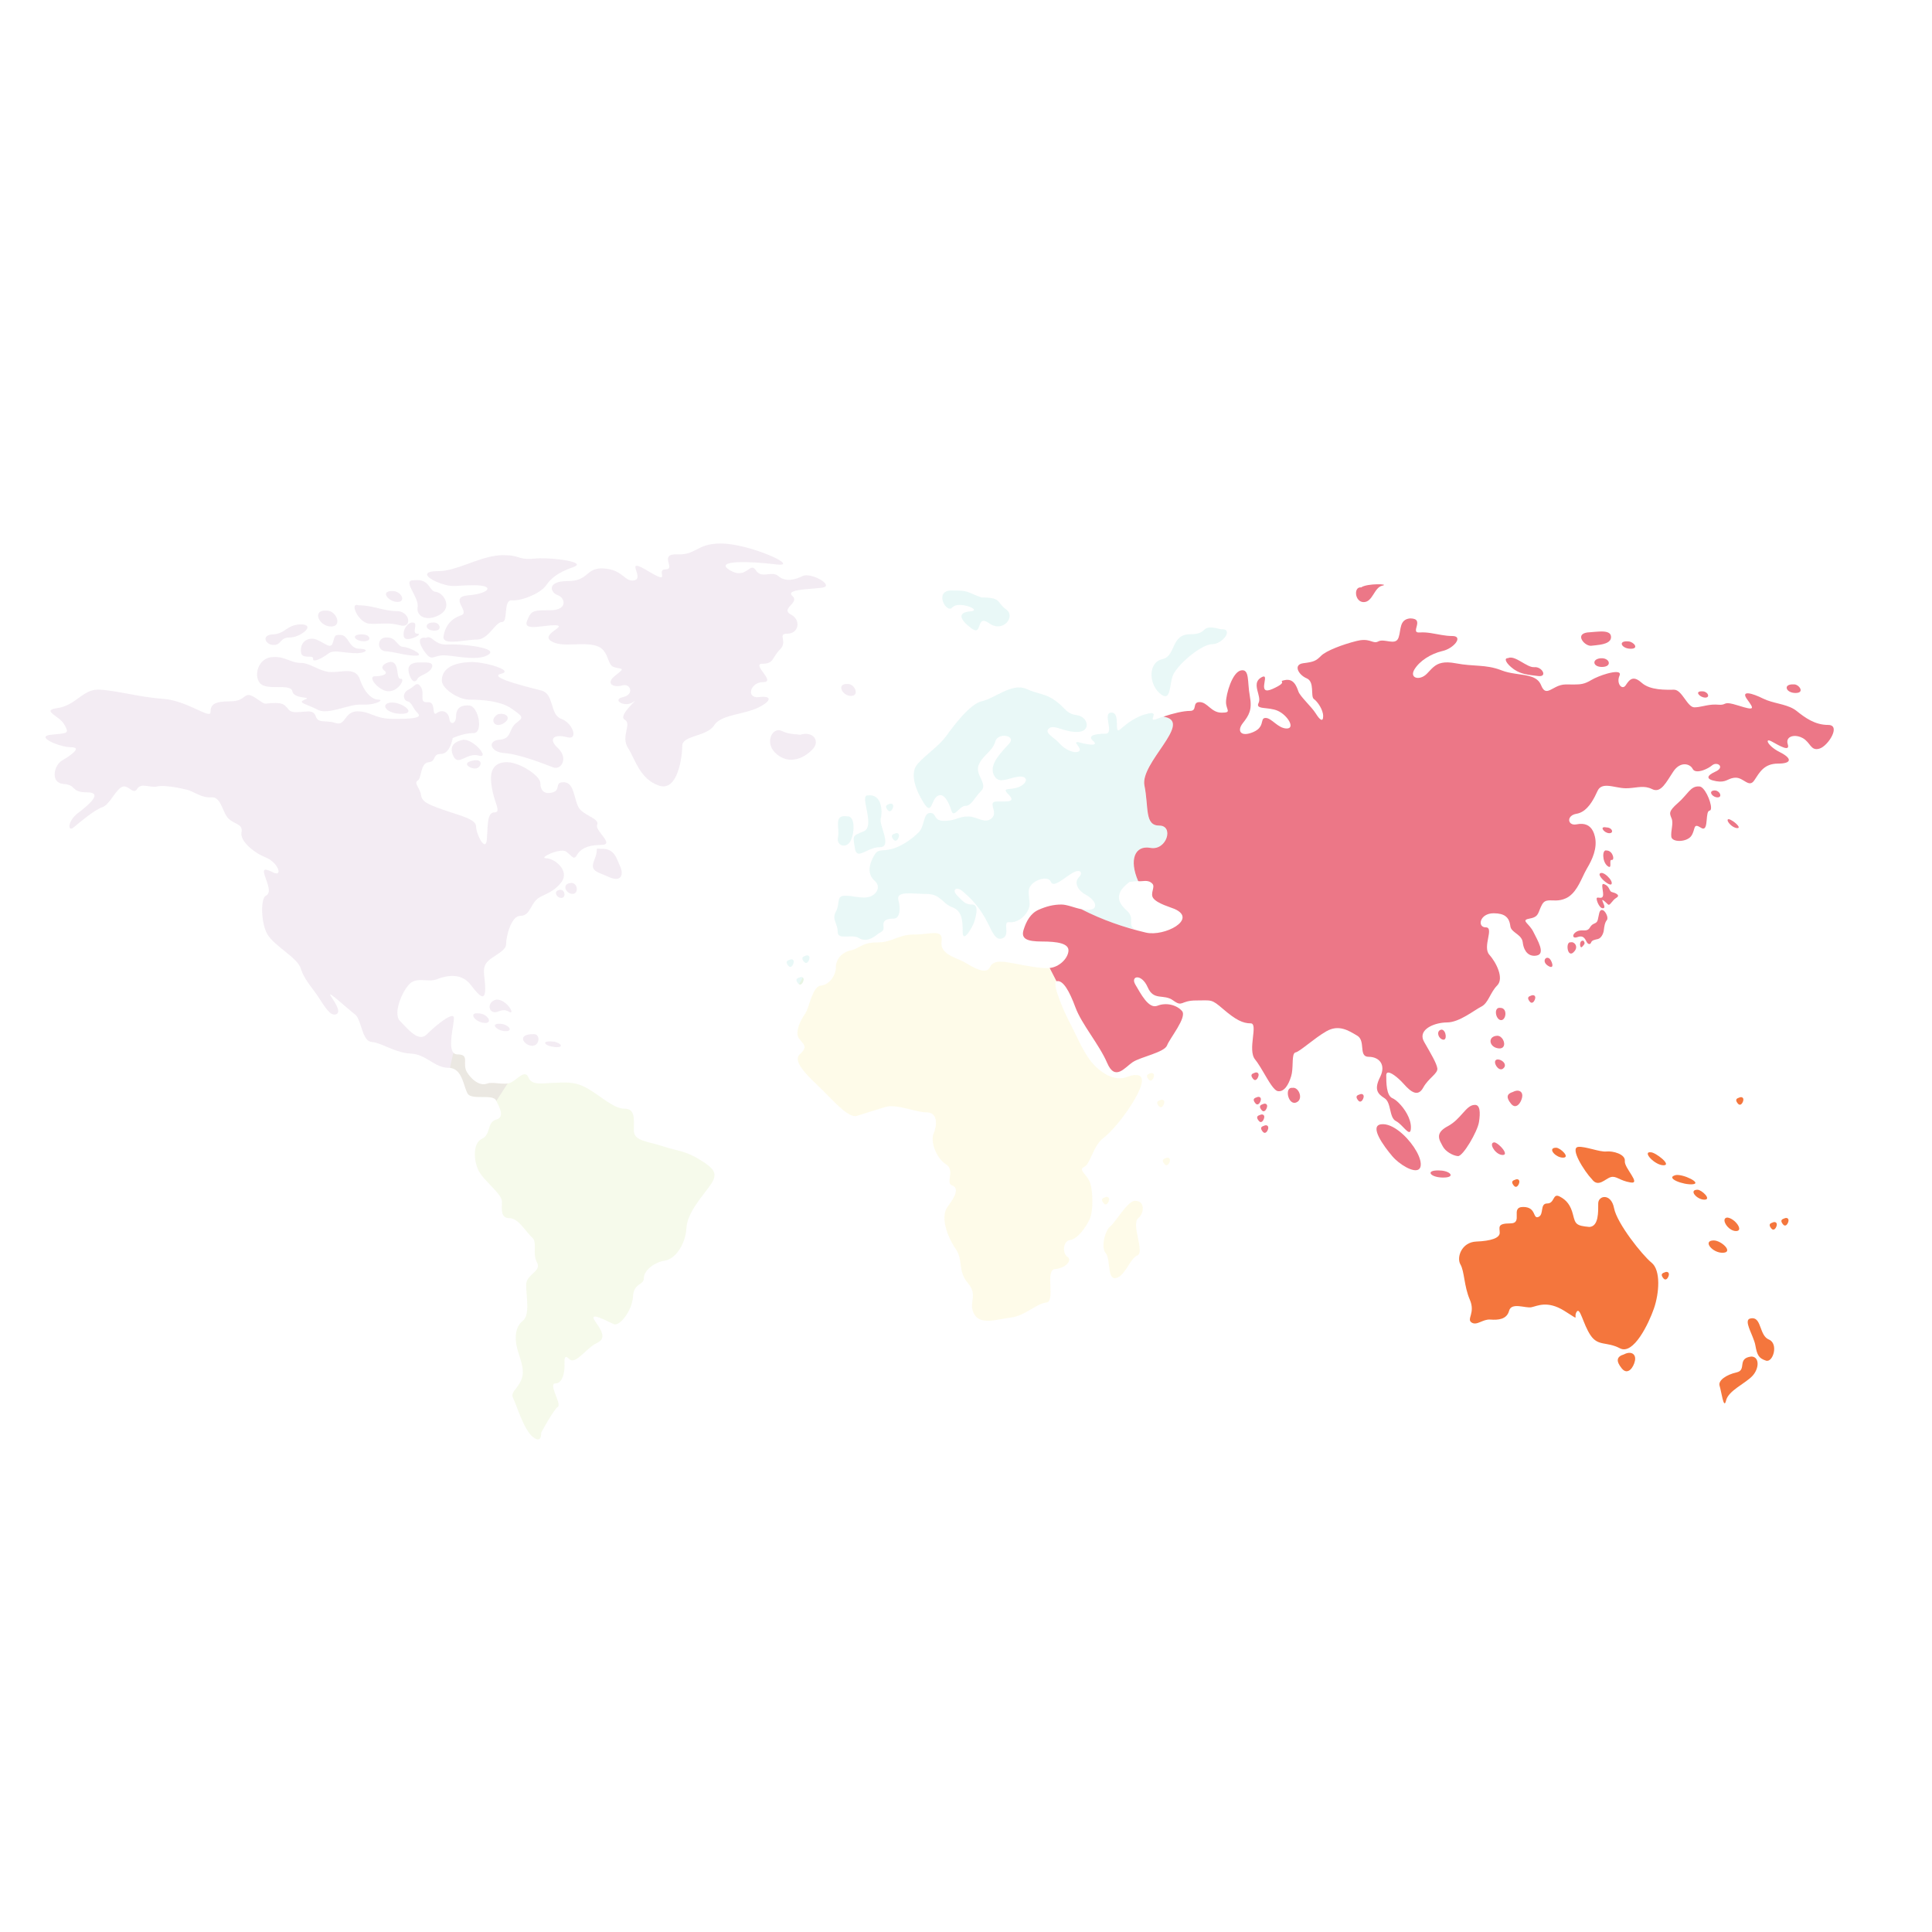 <?xml version="1.0" encoding="UTF-8"?>
<!-- Generator: Adobe Illustrator 27.9.0, SVG Export Plug-In . SVG Version: 6.00 Build 0)  -->
<svg xmlns="http://www.w3.org/2000/svg" xmlns:xlink="http://www.w3.org/1999/xlink" version="1.1" id="Capa_1" x="0px" y="0px" viewBox="0 0 799.92 799.92" style="enable-background:new 0 0 799.92 799.92;" xml:space="preserve">
<style type="text/css">
	.st0{opacity:0.15;fill-rule:evenodd;clip-rule:evenodd;fill:#C4DF78;}
	.st1{opacity:0.15;}
	.st2{fill:#AF7FB0;}
	.st3{fill:#FAE76E;}
	.st4{fill:#EC7787;}
	.st5{fill:#6DD1C9;}
	.st6{fill:#F4763D;}
</style>
<path class="st0" d="M186.33,442.15c0.52-2.36,0.9-4.47,1.42-6.26c0.42,0.44,0.99,0.69,1.75,0.69c5.19,0,1.73,3.8,3.8,7.26  c2.07,3.46,5.53,5.88,8.3,4.84c2.77-1.04,7.61,1.04,10.37-0.69c2.77-1.73,5.53-5.19,6.91-1.73c1.38,3.46,6.91,2.07,10.37,2.07  c3.46,0,8.3-1.04,14.17,2.42c5.88,3.46,10.72,8.3,15.21,8.3c4.49,0,3.8,4.49,3.8,8.99c0,4.49,5.88,4.49,12.1,6.57  c6.22,2.07,8.99,1.73,15.21,5.53c6.22,3.8,7.6,5.88,4.49,10.37c-3.11,4.5-9.68,11.41-10.03,17.98c-0.35,6.57-4.49,12.79-8.99,13.48  c-4.49,0.69-8.64,4.15-8.64,7.26c0,3.11-4.15,1.73-4.49,7.61c-0.35,5.88-5.53,12.45-7.95,11.41c-2.42-1.04-11.06-5.88-7.61-1.04  c3.46,4.84,4.15,7.26,0.35,8.99c-3.8,1.73-8.64,8.99-11.06,6.57c-2.42-2.42-2.07,0.35-2.07,2.77c0,2.42-0.69,7.26-3.8,7.26  c-3.11,0,2.76,8.64,1.04,9.68s-6.91,10.72-6.91,10.72s0.35,4.84-3.46,1.73c-3.8-3.11-6.57-12.79-7.95-15.56  c-1.38-2.77,0.35-3.11,2.42-6.57c2.07-3.46,1.73-6.22-0.35-12.44c-2.07-6.22-1.38-11.06,1.73-13.48c3.11-2.42,1.38-10.37,1.38-14.87  c0-4.49,6.57-5.53,4.49-9.33c-2.07-3.8,0.35-8.3-2.07-10.37c-2.42-2.07-5.53-7.95-9.33-7.95c-3.8,0-3.11-3.8-3.11-6.91  c0-3.11-7.6-8.64-9.68-12.79c-2.07-4.15-2.42-11.41,1.38-13.14c3.8-1.73,2.07-6.91,5.88-7.95c3.8-1.04,1.38-5.18,0-7.95  c-1.38-2.77-10.03,0-11.75-2.77C191.99,450.17,191.61,442.7,186.33,442.15z"></path>
<g class="st1">
	<path class="st2" d="M180.82,261.02c1.79-0.44,1.41-2.3,0-3.01c-0.42-0.21-0.92-0.32-1.48-0.27c-3.62,0-3.62,3.11,0.26,3.37   C180.08,261.13,180.49,261.1,180.82,261.02z"></path>
	<path class="st2" d="M172.86,281.04c0.78-1.55,4.92-2.07,5.96-4.66c1.04-2.59-2.85-2.07-5.96-2.07c-4.4,0.26-4.14,3.11-3.11,5.7   C170.79,282.59,172.09,282.59,172.86,281.04z"></path>
	<path class="st2" d="M184.66,271.35c2.34,0.17,5.58,0.74,8.77,0.97c2.02,0.15,4.02,0.16,5.76-0.16c1.18-0.22,2.24-0.58,3.1-1.16   c1.78-1.19-0.01-2.19-3.1-2.91c-1.66-0.39-3.7-0.7-5.76-0.92c-3.02-0.32-6.08-0.44-8.08-0.32c-2.09,0.12-3.49-0.37-4.54-0.99   c-1.89-1.12-2.67-2.67-4.45-1.78c-4.49-0.69-2.07,4.15,0.35,6.91c1.56,1.79,2.4,1.27,4.11,0.77   C181.76,271.49,182.95,271.22,184.66,271.35z"></path>
	<path class="st2" d="M172.91,251.3c-0.63,3.77,3.3,5.82,7.91,3.84c0.47-0.2,0.95-0.44,1.42-0.73c5.02-3.01,1.62-8.61-1.42-9.28   c-0.1-0.02-0.2-0.04-0.3-0.05c-3.11-0.35-2.42-5.53-8.99-4.84C166,239.89,173.6,247.15,172.91,251.3z"></path>
	<path class="st2" d="M152.86,258.21c1.05,0.08,2.03,0.09,2.98,0.06c1.52-0.04,2.96-0.14,4.51-0.11c1.59,0.03,3.29,0.2,5.3,0.74   c1.06,0.28,1.86,0.2,2.41-0.1c1.32-0.72,1.26-2.72,0-4.16c-0.8-0.92-2.08-1.62-3.79-1.62c-1.37,0-2.66-0.15-3.92-0.37   c-1.52-0.27-2.99-0.65-4.51-1.01c-2.06-0.49-4.2-0.94-6.67-1.02c-0.27-0.01-0.54-0.01-0.81-0.01c-2.66-0.97-1.6,2.96,0.81,5.53   C150.22,257.25,151.51,258.11,152.86,258.21z"></path>
	<path class="st2" d="M164.61,249.22c3.8,0,1.38-4.84-2.42-4.49c-0.86,0-1.46,0.14-1.84,0.38c-0.77,0.47-0.65,1.32,0,2.13   C161.18,248.26,162.86,249.22,164.61,249.22z"></path>
	<path class="st2" d="M170.79,257.73c-0.92,0-1.98,0.67-2.73,1.75c-0.72,1.03-1.15,2.43-0.89,3.95c0.09,0.56,0.43,0.88,0.89,1.04   c2.15,0.72,7.14-2.07,4.8-2.07C170.02,262.39,173.64,257.73,170.79,257.73z"></path>
	<path class="st2" d="M195.65,314.95c-1.35,0.27-2.01,0.66-2.22,1.08c-0.1,0.21-0.09,0.43,0,0.64c0.45,0.99,2.77,1.86,4.03,1.39   C199.53,317.28,200.05,313.92,195.65,314.95z"></path>
	<path class="st2" d="M172.09,271.46c3.82,0-1.12-2.72-4.03-3.45c-0.44-0.11-0.84-0.18-1.15-0.18c-2.33,0-2.85-3.88-6.47-3.88   l-0.08-0.01c-4.32-0.43-4.55,5.45-0.69,5.7c0.23,0.02,0.46,0.04,0.69,0.06c2.47,0.25,5.04,0.95,7.71,1.39   C169.38,271.31,170.72,271.46,172.09,271.46z"></path>
	<path class="st2" d="M231.95,304.76c0.76,0.02,1.63,0.15,2.56,0.39c0.09,0.02,0.19,0.05,0.28,0.08c4.06,1.16,3.01-3.75-0.28-6.39   c-0.64-0.51-1.35-0.93-2.14-1.21c-0.15-0.05-0.29-0.11-0.42-0.18c-4.3-2.07-2.51-10.24-7.88-11.58c-1.09-0.27-2.61-0.65-4.32-1.09   c-4.5-1.17-10.24-2.78-12.51-4.08c-1.19-0.68-1.42-1.28,0-1.68c0.08-0.02,0.15-0.04,0.24-0.06c2.26-0.53,1.66-1.42-0.24-2.29   c-1.91-0.88-5.13-1.75-8.05-2.21c-1.71-0.27-3.33-0.41-4.5-0.33c-0.43,0.02-0.85,0.04-1.26,0.07c-8.29,0.63-10.5,4.24-10.5,7.53   c0,3.23,6.04,7.37,10.5,7.89c0.31,0.04,0.62,0.06,0.91,0.06c1.34,0,3.02,0.03,4.85,0.17c2.57,0.19,5.44,0.59,8.05,1.4   c1.74,0.54,3.37,1.27,4.73,2.24c4.84,3.46,4.84,3.46,1.73,5.88c-3.02,2.35-1.81,6.32-6.46,6.87c-0.15,0.02-0.3,0.03-0.45,0.04   c-4.67,0.31-4.01,4.27,0.45,5.3c0.49,0.11,1.03,0.19,1.62,0.23c2.93,0.17,7.06,1.29,10.89,2.54c3.86,1.26,7.42,2.65,9.16,3.34   c1.13,0.45,2.23,0.2,3.04-0.49c1.44-1.24,1.93-3.9,0-6.41c-0.27-0.35-0.59-0.7-0.96-1.05   C227.45,306.45,228.84,304.69,231.95,304.76z"></path>
	<path class="st2" d="M180.82,240.94c0.56,0.24,1.16,0.47,1.77,0.67c4.5,1.5,5.1,0.92,10.84,0.74c0.87-0.03,1.85-0.04,2.99-0.04   c1.1,0,2.02,0.06,2.78,0.16c3.69,0.49,3.29,2.02,0,3.07c-1.3,0.42-3.06,0.76-5.2,0.93c-0.2,0.02-0.39,0.04-0.57,0.06   c-7.63,0.92,1.51,6.89-2.54,8.24c-4.15,1.38-6.57,4.49-7.26,8.64c-0.53,3.17,5.01,2.3,9.8,1.72c1.48-0.18,2.88-0.33,4.02-0.33   c0.61,0,1.19-0.12,1.74-0.32c3.49-1.29,5.82-6.08,8.05-6.84c0.19-0.07,0.39-0.1,0.58-0.1c2.77,0,0.35-9.33,4.15-8.99   c1.94,0.18,4.96-0.55,7.78-1.76c2.7-1.16,5.21-2.77,6.39-4.46c1.5-2.15,3.27-3.76,5.8-5.17c0.78-0.43,1.62-0.85,2.56-1.25   c0.93-0.4,1.94-0.79,3.05-1.18c2.84-1,0.68-2-3.05-2.69c-0.79-0.15-1.66-0.28-2.56-0.39c-3.65-0.47-7.92-0.66-10.64-0.37   c-0.57,0.06-1.08,0.1-1.55,0.12c-5,0.23-5.15-1.5-10.2-1.5c-0.76-0.06-1.53-0.06-2.31-0.02c-2.64,0.14-5.35,0.8-8.05,1.66   c-1.93,0.61-3.86,1.32-5.76,2.01c-4.18,1.51-8.23,2.92-11.88,2.92c-0.26,0-0.5,0-0.73,0.01   C174.4,236.62,176.75,239.19,180.82,240.94z"></path>
	<path class="st2" d="M207.24,300.04c0.42-0.12,0.88-0.32,1.35-0.62c3.14-2.02,1.23-4.03-1.35-3.87c-0.4,0.03-0.82,0.1-1.24,0.24   C202.85,297.82,204.4,300.83,207.24,300.04z"></path>
	<path class="st2" d="M160.35,291.25c-1.19,0.57-1.11,1.67,0,2.62c1.06,0.91,3.06,1.67,5.78,1.67c0.83,0,1.46-0.07,1.93-0.2   c1.57-0.42,1.21-1.46,0-2.42c-1.32-1.06-3.66-2.04-5.55-2.04C161.56,290.87,160.85,291.02,160.35,291.25z"></path>
	<path class="st2" d="M165.87,281.04c-2.07,0.26-0.26-6.99-4.14-6.99c-0.51,0.09-0.97,0.21-1.38,0.35   c-2.07,0.75-2.73,2.19-1.21,3.27c1.71,1.22-0.26,2.21-3.3,2.32c-0.19,0.01-0.39,0.01-0.58,0.01c-1.9,0-1.16,1.98,0.58,3.7   c1.2,1.19,2.88,2.25,4.51,2.47c0.2,0.03,0.4,0.04,0.6,0.04C165.1,286.21,167.94,280.78,165.87,281.04z"></path>
	<path class="st2" d="M149.82,262.65c-0.23,0-0.45,0.01-0.64,0.02c-3.48,0.21-2.5,2.12,0,2.68c0.43,0.1,0.91,0.15,1.42,0.15   C154.22,265.5,153.45,262.65,149.82,262.65z"></path>
	<path class="st2" d="M199.19,310.9c-1.12-1.61-3.51-3.67-5.76-4.38c-0.51-0.16-1.02-0.26-1.51-0.26c-3.8,0.69-6.22,2.77-4.15,6.91   c1.32,2.65,3.21,1.21,5.66,0.19c1.39-0.58,2.96-1.03,4.72-0.53c0.44,0.13,0.79,0.17,1.05,0.16   C200.14,312.93,199.98,312.02,199.19,310.9z"></path>
	<path class="st2" d="M248.99,351.46c-0.29-0.02-0.54-0.04-0.74-0.06c-2.21-0.2-0.21-0.03-2.1,4.46c-1.47,3.49-0.46,4.51,2.1,5.64   c1.05,0.46,2.35,0.94,3.85,1.61c5.18,2.33,6.21-1.04,4.66-4.4C255.2,355.34,254.42,351.2,248.99,351.46z"></path>
	<path class="st2" d="M231.95,368.42c-0.16,0.01-0.32,0.04-0.49,0.09c-2.13,0.35-1.31,2.84,0.49,3.21c0.15,0.03,0.3,0.05,0.46,0.05   C234.38,371.78,234.02,368.29,231.95,368.42z"></path>
	<path class="st2" d="M199.19,419.7c-0.34-0.07-0.69-0.12-1.06-0.12c-3.82-0.48-2.12,2.72,1.06,3.69c0.4,0.12,0.82,0.21,1.26,0.25   C204.01,423.84,202.32,420.38,199.19,419.7z"></path>
	<path class="st2" d="M235.78,365.7c-0.58,0.1-1,0.31-1.27,0.59c-0.62,0.63-0.54,1.62,0,2.42c0.51,0.77,1.44,1.38,2.57,1.38   C239.92,370.1,239.15,364.67,235.78,365.7z"></path>
	<path class="st2" d="M248.96,349.82c4.13,0,1.09-2.9-0.72-5.46c-0.77-1.09-1.32-2.11-1.01-2.83c1.04-2.42-4.15-3.46-6.91-6.22   c-2.6-2.6-2.14-10.09-5.81-11.26c-0.23-0.07-0.48-0.12-0.75-0.15c-0.83-0.06-1.4,0-1.8,0.16c-1.76,0.69-0.22,3.14-3.04,3.99   c-3.46,1.04-5.19-0.69-5.19-3.8c0-1.31-1.65-3.17-3.97-4.83c-3.2-2.29-7.69-4.21-10.89-3.81c-0.6,0.06-1.13,0.17-1.62,0.31   c-5.11,1.56-4.17,7.71-3.22,12.13c1.04,4.84,3.46,8.3,0.69,8.3s-2.77,4.15-3.11,10.72c-0.17,3.32-1.32,2.84-2.41,1.16   c-1.07-1.65-2.08-4.46-2.08-6c0-1.46-1.44-2.53-3.68-3.52c-2.55-1.12-6.13-2.11-9.8-3.4c-1.04-0.36-1.97-0.7-2.81-1.01   c-4.69-1.76-6.23-2.86-6.53-5.21c-0.35-2.77-3.11-4.84-1.38-5.88c1.73-1.04,1.04-7.26,4.49-7.61c2.7-0.27,2.03-2.23,3.42-3.07   c0.39-0.24,0.94-0.38,1.77-0.38c3.8,0,4.84-6.57,4.84-6.57s2.79-1.29,6-1.83c0.87-0.15,1.76-0.24,2.64-0.24   c4.15,0,2.07-11.06-1.73-11.41c-0.32-0.03-0.62-0.04-0.91-0.04c-3.17,0-4.62,1.69-4.62,4.54c0,3.11-2.42,3.8-2.77,1.04   c-0.35-2.77-2.77-4.15-5.19-2.42l-0.04,0.03c-2.35,1.62,0.02-4.87-3.76-4.52c-3.8,0.35-1.04-3.46-2.77-6.22   c-1.73-2.77-2.42-0.35-5.18,1.04c-0.43,0.21-0.78,0.47-1.05,0.75c-1.22,1.26-0.95,3.01,0,3.76c0.21,0.16,0.44,0.28,0.7,0.33   c1.73,0.35,2.07,2.77,4.15,4.84c1.56,1.56-0.4,2.14-4.85,2.33c-1.47,0.06-3.2,0.08-5.18,0.08c-0.93,0-1.77-0.04-2.53-0.12   c-1.84-0.18-3.27-0.55-4.51-0.97c-2.34-0.79-4.03-1.75-6.67-1.98c-0.37-0.03-0.75-0.05-1.16-0.05c-5.53,0-4.84,6.22-8.99,4.84   c-3.04-1.01-5.53-0.35-7.04-1.16c-0.55-0.29-0.98-0.78-1.25-1.61c-0.73-2.2-2.33-2.15-4.8-1.94c-1.02,0.09-2.18,0.21-3.5,0.21   c-4.49,0-2.42-3.8-8.3-3.8s-3.11,1.38-8.3-2.07c-5.18-3.46-3.46,1.38-10.37,1.38s-8.3,1.38-8.3,4.49c0,3.11-9.68-4.84-19.7-5.53   c-10.03-0.69-20.74-3.8-26.96-3.8c-6.22,0-9.33,6.57-16.59,7.61s0.69,3.11,2.77,6.91c2.07,3.8,1.38,3.46-5.53,4.15   c-6.91,0.69,3.46,5.18,8.3,5.18c4.84,0-0.35,3.46-3.8,5.53c-3.46,2.07-4.84,9.33,0.69,9.68c5.53,0.35,2.77,3.46,9.68,3.46   s0.69,5.19-3.8,8.64c-4.49,3.46-4.15,7.95-1.73,5.88c2.42-2.07,8.64-7.26,11.75-8.3c3.11-1.04,5.19-6.57,7.95-8.3   c2.77-1.73,4.84,3.46,6.57,0.69c1.73-2.77,5.19-0.35,8.3-1.04c3.11-0.69,9.68,0.69,12.44,1.38c2.77,0.69,5.88,3.46,10.03,3.11   s4.49,6.57,7.26,8.99c2.77,2.42,5.88,2.07,5.19,5.53c-0.69,3.46,4.84,8.3,10.02,10.37c5.19,2.07,7.26,8.3,3.11,6.22   c-4.15-2.07-4.49-1.38-3.11,2.42c1.38,3.8,2.07,6.22,0,7.26c-2.07,1.04-2.07,11.06,0.69,15.9c2.77,4.84,12.45,9.68,13.83,14.17   c0.37,1.19,0.85,2.28,1.42,3.33c1.58,2.89,3.8,5.38,5.83,8.43l0.21,0.32c2.66,4.02,4.69,7.61,7.04,6.94c2.42-0.69,0-4.49-2.07-7.6   c-2.07-3.11,7.26,5.53,10.02,7.6c0.97,0.73,1.6,2.31,2.19,4.08c1.09,3.25,2.03,7.11,4.72,7.33c0.62,0.05,1.27,0.19,1.94,0.38   c1.38,0.4,2.89,1.04,4.51,1.72c2.34,0.98,4.92,2.03,7.71,2.5c0.68,0.12,1.38,0.2,2.08,0.23c4.52,0.24,7.4,2.93,10.68,4.59   c1.48,0.75,3.05,1.29,4.88,1.29c0.22,0,0.43,0.01,0.63,0.03c5.03,0.53,5.58,7.31,7.1,10.29c0.07,0.14,0.15,0.27,0.22,0.39   c0.8,1.28,3.14,1.35,5.54,1.36c2.7,0.01,5.48-0.06,6.21,1.4l0.12,0.25l1.71-2.65l2.96-4.58c-0.92,0.14-1.93,0.11-2.96,0.02   c-2.05-0.16-4.15-0.51-5.64,0.05c-0.76,0.29-1.58,0.31-2.41,0.12c-2.1-0.49-4.27-2.35-5.76-4.76l-0.12-0.2   c-2.07-3.46,1.38-7.26-3.8-7.26c-0.71,0-1.25-0.22-1.67-0.6c-2.44-2.54,0.12-11.24,0.12-14.44c0-2.21-3.7,0.2-7.14,3.03   c-1.54,1.28-3.03,2.64-4.11,3.72c-2.64,2.64-5.88-0.16-8.65-3.02c-0.86-0.89-1.67-1.78-2.41-2.51c-2.55-2.55-0.22-9.51,2.41-13.46   c0.58-0.87,1.18-1.6,1.74-2.1c3.1-2.75,7.57-0.37,11.02-1.71l0.04-0.02c3.04-1.21,8.48-2.7,12.57,0.72c0.56,0.47,1.1,1.03,1.6,1.7   c1.84,2.46,3.21,3.96,4.16,4.45c1.18,0.61,1.72-0.38,1.72-3.06c0-4.84-1.38-7.6,0.35-10.37c1.06-1.69,3.92-3.12,5.99-4.69   c1.32-1,2.31-2.05,2.31-3.26c0-3.11,2.07-11.75,5.88-11.75c2.3,0,3.33-1.51,4.32-3.24c0.65-1.14,1.29-2.37,2.24-3.33   c2.33-2.33,6.27-2.42,9.95-6.75c0.14-0.17,0.28-0.34,0.42-0.51c1.91-2.44,1.2-4.96-0.42-6.86c-1.6-1.88-4.08-3.16-5.8-3.16   c-2.67,0,2.29-2.68,5.8-3.1c1.04-0.12,1.94-0.05,2.49,0.34l0.06,0.05c2.37,1.72,3.06,3.74,4.43,1.34c1.33-2.32,3.92-4,9.3-4.14   C248.48,349.82,248.72,349.82,248.96,349.82z"></path>
	<path class="st2" d="M331.3,304.21c-1.18-0.17-2.08-0.2-2.99-0.29c-1.32-0.13-2.65-0.38-4.84-1.36c-3.71-1.65-7.42,5.36-1.65,9.89   c2.17,1.71,4.4,2.24,6.49,2.08c3.46-0.28,6.54-2.49,8.34-4.55C339.54,306.69,336.66,302.57,331.3,304.21z"></path>
	<path class="st2" d="M351.08,283.2c-4.94-0.41-2.47,4.94,1.24,4.94C356.02,288.15,353.96,283.2,351.08,283.2z"></path>
	<path class="st2" d="M332.28,238.51c-1.3,0.65-2.64,1.15-3.96,1.4c-2.2,0.41-4.34,0.12-6.07-1.4c-2.77-2.42-6.91,1.38-9.33-2.42   c-2.42-3.8-3.8,4.15-10.72,0c-6.91-4.15,7.95-3.8,19.01-2.42c11.06,1.38-10.72-8.64-22.82-8.64c-10.02,0-10.02,4.84-17.98,4.49   c-7.95-0.35-0.35,6.22-4.84,6.22s3.11,6.91-7.26,0.69c-10.37-6.22-1.38,2.77-5.53,3.8c-4.15,1.04-4.49-4.15-12.45-4.84   c-0.79-0.07-1.48-0.07-2.1-0.02c-5.61,0.44-5.01,5.21-13.11,5.21c-0.22,0-0.42,0-0.63,0.01c-0.99,0.03-1.84,0.12-2.56,0.25   c-5.29,1.02-3.63,4.72-0.96,5.61c0.35,0.12,0.67,0.29,0.96,0.49c1.61,1.17,2.13,3.56,0,4.85c-0.88,0.53-2.2,0.88-4.07,0.88   c-4.98,0-6.87,0-8.12,1.45c-0.57,0.66-1.01,1.63-1.56,3.04c-0.6,1.57,0.14,2.21,1.56,2.4c2.64,0.35,7.62-0.89,10.54-0.67   c4.49,0.35-6.57,3.8-2.07,6.57c1.1,0.67,2.36,1.04,3.73,1.23c0.82,0.11,1.67,0.16,2.56,0.17c3.71,0.05,7.89-0.52,11.69,0.33   c0.8,0.18,1.47,0.44,2.04,0.77c3.9,2.21,3.19,7.32,5.91,8.22c3.11,1.04,5.19,0,0.69,3.46c-4.49,3.46-0.69,5.19,2.77,4.15   c3.46-1.04,5.19,3.8,0.35,4.84c-4.84,1.04,0.69,4.49,4.15,2.07c3.46-2.42-6.57,5.53-3.46,7.26c3.11,1.73-1.73,6.91,1.38,11.75   c3.11,4.84,4.84,12.79,12.79,15.56c7.95,2.77,9.68-12.44,9.68-16.59c0-4.15,10.37-3.8,13.14-8.3c2.77-4.49,12.1-4.49,17.98-7.26   c5.88-2.77,6.22-5.19,0.69-4.49s-3.8-6.22,1.73-6.22s-5.19-7.6-0.35-7.6s3.8-2.42,7.26-5.88c3.46-3.46-1.38-6.57,3.11-6.57   c0.88,0,1.64-0.21,2.26-0.57c2.32-1.34,2.68-4.74,0-6.81c-0.26-0.2-0.56-0.39-0.88-0.57c-2.98-1.61-0.33-3.21,0.88-4.92   c0.57-0.81,0.82-1.64,0-2.5c-0.06-0.06-0.12-0.12-0.19-0.18c-0.95-0.85-0.74-1.43,0.19-1.86c2.1-0.97,7.83-1.12,11.91-1.59   C346.1,242.65,335.73,236.78,332.28,238.51z"></path>
	<path class="st2" d="M113.31,267.05c3.37,0,2.33-3.11,6.73-3.11c1.97,0,4.41-1.09,5.89-2.29c1.54-1.24,2.06-2.61,0-3.02   c-0.4-0.08-0.89-0.12-1.49-0.12c-5.96,0.26-6.21,3.88-11.39,4.14C107.88,262.91,109.95,267.05,113.31,267.05z"></path>
	<path class="st2" d="M121.06,286.21c0.4,2,3.24,2.38,4.88,2.61c1.19,0.17,1.76,0.26,0.3,0.84c-0.11,0.04-0.21,0.09-0.3,0.13   c-1.43,0.63-1.17,1.05,0,1.6c1.18,0.55,3.3,1.24,5.49,2.42c0.18,0.1,0.37,0.18,0.56,0.26c4.43,1.72,11.9-2.35,17.19-2.35   c0.19,0,0.39,0.01,0.57,0.02c2.47,0.15,4.67-0.24,6.09-0.73c1.76-0.6,2.35-1.34,0.82-1.34c-0.27,0-0.55-0.03-0.82-0.09   c-2.48-0.53-5.09-3.38-6.67-7.86c-0.04-0.11-0.08-0.23-0.12-0.34c-1.73-5.19-6.91-3.11-11.75-3.11c-1.91,0-3.65-0.59-5.32-1.3   c-2.08-0.89-4.04-1.98-6.05-2.36c-0.47-0.09-0.95-0.14-1.42-0.14c-4.15,0-6.57-2.77-11.41-2.42c-5.88,0-8.3,7.26-5.53,10.72   C110.34,286.21,120.37,282.75,121.06,286.21z"></path>
	<path class="st2" d="M137.03,259.4c4.94,0,2.19-6.58-1.65-6.58c-1.85-0.15-2.92,0.3-3.4,1.03c-0.41,0.63-0.37,1.47,0,2.3   C132.71,257.78,134.68,259.4,137.03,259.4z"></path>
	<path class="st2" d="M124.71,270.42c0.15,0.73,0.63,1.09,1.23,1.27c1.53,0.45,3.87-0.24,3.69,1.06c-0.14,0.96,0.96,0.83,2.36,0.23   c1.25-0.54,2.75-1.45,3.85-2.3c2.33-1.81,5.18-0.52,10.62-0.26c1.07,0.05,1.98,0.01,2.72-0.09c2.89-0.38,3.13-1.63,0-1.72   c-0.12,0-0.26-0.01-0.39-0.01c-4.4,0-4.4-5.7-7.77-5.7c-2.85-0.26-2.33,0.78-3.37,3.62c-0.74,2.04-3.07-0.03-5.66-1.28   c-1.03-0.5-2.11-0.87-3.14-0.79c-1.28,0.09-2.23,0.54-2.91,1.19C124.69,266.85,124.37,268.74,124.71,270.42z"></path>
	<path class="st2" d="M228.56,431.22c-5.19-0.36-2.51,2.15,1.61,2.33c0.91,0.04,1.48-0.05,1.78-0.22c0.4-0.22,0.34-0.56,0-0.91   C231.37,431.82,229.96,431.22,228.56,431.22z"></path>
	<path class="st2" d="M220.86,428.17c-0.4,0-0.77,0.02-1.11,0.04c-5.47,0.44-2.86,4.27,0,4.74c0.19,0.03,0.38,0.05,0.57,0.05   C223.55,433.01,223.9,427.99,220.86,428.17z"></path>
	<path class="st2" d="M207.24,423.89c-0.23-0.02-0.46-0.02-0.7-0.01c-2.8,0-1.65,1.87,0.7,2.68c0.65,0.22,1.39,0.37,2.17,0.37   C212.75,426.92,210.48,424.11,207.24,423.89z"></path>
	<path class="st2" d="M207.24,414.15c-0.51-0.19-1.05-0.3-1.59-0.3c-3.22,0.54-3.76,3.94-1.79,5.01c1.1,0.6,2.15-0.03,3.38-0.39   c0.98-0.28,2.08-0.4,3.42,0.39C213.32,420.43,210.79,415.44,207.24,414.15z"></path>
</g>
<g class="st1">
	<path class="st3" d="M457.76,498.68c0.69,0.02,1.28-0.95,1.45-1.8c0.2-1.02-0.49-1.56-1.45-1.26c-0.13,0.04-0.27,0.1-0.41,0.18   c-1.32,0.39-1.39,1.16-0.39,2.4C457.24,498.53,457.51,498.67,457.76,498.68z"></path>
	<path class="st3" d="M448.9,483.14c2.55-1.09,3.65-8.75,8.02-12.03c0.27-0.2,0.55-0.43,0.84-0.68c2.05-1.75,4.63-4.62,7.08-7.85   c2.86-3.77,5.55-8.02,7.03-11.53c2.92-6.93-1.46-6.56-5.47-5.1c-0.51,0.19-1.03,0.32-1.56,0.4c-2.25,0.34-4.66-0.24-7.08-1.62   c-1.51-0.87-3.02-2.04-4.48-3.51c-4.37-4.37-7.29-12.03-9.84-16.77c-2.48-4.6-8.04-17.1-6.04-18.16l-2.84-5.52   c-3.68,0.32-10.49-1.11-14.46-1.83c-4.01-0.73-8.75-1.82-10.21,1.46c-1.46,3.28-6.56,0.36-10.21-1.82   c-3.64-2.19-10.57-3.28-9.84-8.75c0.73-5.47-4.38-2.92-11.3-2.92s-8.75,3.28-15.31,3.28s-7.29,2.55-10.94,3.28   c-3.65,0.73-6.2,3.65-6.2,6.93c0,3.28-2.55,7.29-6.2,7.66c-3.64,0.36-4.74,9.11-6.56,11.66c-0.5,0.71-1.07,1.61-1.57,2.6   c-1.33,2.58-2.3,5.76-0.98,7.61c0.33,0.46,0.66,0.85,0.98,1.22c1.33,1.55,2.23,2.5,0,4.76c-0.18,0.19-0.39,0.38-0.61,0.58   c-1.49,1.34-0.91,3.34,0.61,5.57c2.21,3.23,6.42,6.93,9.23,9.74c4.74,4.74,10.57,11.3,13.85,10.21c3.28-1.09,6.93-2.19,11.66-3.65   s12.39,2.19,17.13,2.19c4.74,0,4.38,5.47,2.92,8.75c-1.46,3.28,1.09,10.21,5.1,12.76c4.01,2.55-0.36,7.66,2.55,8.75   c2.92,1.09,1.46,4.37-1.82,8.75c-3.28,4.37,0,12.76,3.28,17.5c3.28,4.74,0.73,9.11,5.1,14.22c4.37,5.1,0,8.02,2.55,12.76   s9.48,2.19,15.31,1.46c5.83-0.73,10.57-5.83,14.58-6.2c4.01-0.37-0.73-13.49,3.65-13.85c4.37-0.36,7.29-3.65,5.1-5.1   c-2.19-1.46-1.82-6.56,1.09-6.93c2.92-0.36,6.2-4.74,8.02-8.38c1.82-3.65,1.46-13.12,0-16.04   C449.63,486.06,446.35,484.23,448.9,483.14z"></path>
	<path class="st3" d="M331.78,407.49c0.45-0.31,0.8-1,0.92-1.63c0.1-0.52-0.03-0.92-0.31-1.14c-0.2,0.36-0.4,0.73-0.61,1.1   c-0.31,0.55-0.63,1.11-0.96,1.69C331.16,407.74,331.49,407.69,331.78,407.49z"></path>
	<path class="st3" d="M480.17,455.58c-1.32,0.39-1.39,1.16-0.39,2.4c1.01,1.24,2.01-0.15,2.24-1.31   C482.26,455.5,481.33,454.96,480.17,455.58z"></path>
	<path class="st3" d="M469.79,497.19c-1.4,0.11-3.21,2-4.95,4.18c-2.05,2.56-4.02,5.52-5.17,6.41c-0.71,0.55-1.4,1.72-1.91,3.11   c-1.01,2.73-1.37,6.32,0,7.9l0.03,0.04c2.12,2.35,0.47,11.05,4.23,10.35c1.05-0.2,1.96-0.92,2.81-1.89   c2.2-2.51,3.92-6.67,6.12-7.52c3.06-1.18-2.59-12.94,0.24-15.29C474.03,502.13,474.03,496.95,469.79,497.19z"></path>
	<path class="st3" d="M482.52,479.57c-1.31,0.39-1.39,1.16-0.39,2.4c1.01,1.24,2.01-0.15,2.24-1.31   C484.61,479.49,483.68,478.95,482.52,479.57z"></path>
	<path class="st3" d="M475.94,444.52c-1.32,0.39-1.39,1.16-0.39,2.4c1.01,1.24,2.01-0.15,2.24-1.31   C478.02,444.45,477.1,443.9,475.94,444.52z"></path>
</g>
<g>
	<path class="st4" d="M523.22,466.16l-0.06,0.02c-1.26,0.39-1.32,1.16-0.33,2.38c0.11,0.13,0.22,0.24,0.33,0.31   c0.89,0.62,1.71-0.59,1.92-1.63C525.3,466.09,524.38,465.54,523.22,466.16z"></path>
	<path class="st4" d="M521.86,456.01c0.07-0.17,0.12-0.35,0.15-0.53c0.08-0.41,0.02-0.75-0.15-0.98c-0.25-0.34-0.72-0.46-1.29-0.28   c-0.13,0.04-0.27,0.1-0.41,0.17c-1.32,0.39-1.39,1.16-0.39,2.4c0.27,0.33,0.54,0.48,0.8,0.48   C521.12,457.3,521.6,456.69,521.86,456.01z"></path>
	<path class="st4" d="M521.86,458.89c0.12,0.22,0.28,0.47,0.5,0.73c0.27,0.33,0.54,0.48,0.8,0.48c0.69,0.02,1.28-0.95,1.45-1.8   c0.2-1.02-0.49-1.56-1.45-1.26c-0.13,0.04-0.27,0.1-0.41,0.17c-0.42,0.12-0.71,0.29-0.88,0.49   C521.61,458.01,521.61,458.4,521.86,458.89z"></path>
	<path class="st4" d="M523.15,463.57c0.12-0.25,0.22-0.53,0.27-0.8c0.1-0.5-0.01-0.88-0.27-1.11c-0.29-0.26-0.75-0.31-1.29-0.11   c-0.09,0.04-0.19,0.08-0.29,0.13c-0.54,0.16-0.87,0.38-1,0.67c-0.09,0.21-0.09,0.44,0,0.72c0.1,0.29,0.31,0.63,0.62,1.01   c0.23,0.28,0.46,0.43,0.68,0.47C522.39,464.66,522.86,464.18,523.15,463.57z"></path>
	<path class="st4" d="M535.74,450.4c-0.18-0.03-0.37-0.02-0.56,0.01c-3.21-0.45-2.14,5.92,0.56,6.2c0.27,0.03,0.55,0,0.85-0.11   C539.65,455.41,538.05,450.71,535.74,450.4z"></path>
	<path class="st4" d="M597.02,484.68c-0.38-0.04-0.77-0.07-1.19-0.07c-5.71-0.2-3.91,2.75,1.19,2.93c0.16,0.01,0.33,0.01,0.49,0.01   C602.49,487.56,600.84,485.12,597.02,484.68z"></path>
	<path class="st4" d="M610.6,457.47c-3.64,0-5.54,5.85-11.23,8.86c-1.04,0.55-1.8,1.1-2.35,1.64c-2.22,2.19-0.94,4.31,0,6.03   c0.1,0.19,0.21,0.38,0.3,0.56c1.11,2.21,4.27,3.96,6.33,4.11c2.06,0.16,8.07-10.12,8.7-14.08   C612.98,460.64,612.82,457.32,610.6,457.47z"></path>
	<path class="st4" d="M597.02,430.31c0.09,0.04,0.19,0.08,0.3,0.11c1.99,0.61,1.46-3.81-0.3-4.1c-0.06-0.01-0.12-0.01-0.18-0.01   C594.73,426.61,595.2,429.48,597.02,430.31z"></path>
	<path class="st4" d="M563.14,453.05c-0.13,0.04-0.27,0.1-0.41,0.17c-1.32,0.39-1.39,1.16-0.39,2.4c0.27,0.33,0.54,0.48,0.8,0.48   c0.69,0.02,1.28-0.95,1.45-1.8C564.79,453.29,564.1,452.75,563.14,453.05z"></path>
	<path class="st4" d="M579.09,468.18c-2.37-1.79-4.86-2.91-7.03-2.7c-5.47,0.42,0.84,9.04,4.42,13.25c0.71,0.84,1.62,1.7,2.61,2.48   c3.98,3.16,9.33,5.22,9.16,0.67C588.12,478.09,583.85,471.77,579.09,468.18z"></path>
	<path class="st4" d="M674.26,268.54c0.29,0.05,0.6,0.07,0.92,0.07c3.67,0,1.2-2.9-0.92-3.04c-0.05,0-0.1-0.01-0.16-0.01   C670.02,265.24,671.16,268.06,674.26,268.54z"></path>
	<path class="st4" d="M520.57,446.57c0.24-0.34,0.42-0.78,0.51-1.2c0.13-0.63-0.09-1.08-0.51-1.26c-0.34-0.15-0.82-0.11-1.35,0.18   c-1.32,0.39-1.39,1.16-0.39,2.4C519.48,447.48,520.13,447.19,520.57,446.57z"></path>
	<path class="st4" d="M742.64,286.87c0.24,0.03,0.5,0.05,0.77,0.05c4.1,0,1.37-3.69-0.68-3.56l-0.08,0   C738.39,283.15,739.19,286.43,742.64,286.87z"></path>
	<path class="st4" d="M658.88,267.36c1.9-0.22,4.84-0.37,6.62-1.33c0.91-0.49,1.52-1.19,1.52-2.23c0-1.11-0.58-1.72-1.52-2.04   c-1.65-0.56-4.42-0.21-7.12,0.01c-1.68,0.04-2.7,0.39-3.24,0.9c-0.73,0.69-0.58,1.66,0,2.55   C655.95,266.45,657.6,267.51,658.88,267.36z"></path>
	<path class="st4" d="M705.15,288.69c0.3,0.09,0.61,0.14,0.91,0.14c2.02,0,1.25-2.32-0.91-2.58c-0.19-0.02-0.38-0.03-0.59-0.02   C701.86,286.23,703.3,288.16,705.15,288.69z"></path>
	<path class="st4" d="M563.14,248.89c0.42,0.25,0.92,0.4,1.49,0.4c3.76,0,4.29-6.08,7.69-6.8c3.4-0.72-6.26-1.07-8.77,0.72   c-0.15-0.02-0.28-0.02-0.42-0.01C560.83,243.39,560.92,247.56,563.14,248.89z"></path>
	<path class="st4" d="M626.68,277.02c0.19,0.14,0.38,0.27,0.58,0.39c1.28,0.82,2.57,1.31,3.95,1.64c0.94,0.23,1.92,0.38,2.97,0.52   c0.85,0.11,1.73,0.21,2.67,0.33c4.07,0.51,1.62-3.96-1.54-3.67c-0.36,0.03-0.74-0.01-1.13-0.1c-0.92-0.22-1.93-0.75-2.97-1.34   c-1.33-0.76-2.69-1.63-3.95-2.13c-1.07-0.42-2.06-0.58-2.88-0.17C622.44,272.44,623.63,274.81,626.68,277.02z"></path>
	<path class="st4" d="M662.66,272.55c-3.76,0.36-3.22,3.76,0.89,3.58c0.89-0.04,1.53-0.25,1.95-0.54c0.86-0.61,0.77-1.6,0-2.29   C664.91,272.77,663.93,272.43,662.66,272.55z"></path>
	<path class="st4" d="M665.5,342.61c-0.14-0.02-0.29-0.03-0.45-0.03c-2.69-0.56-1.38,1.68,0.45,2.26c0.22,0.07,0.45,0.12,0.68,0.13   C668.19,345.09,667.75,342.87,665.5,342.61z"></path>
	<path class="st4" d="M703.47,325.63c-3.56-0.27-4.65,3.28-8.75,6.84c-4.1,3.56-3.42,4.38-2.6,6.43c0.82,2.05-0.41,5.06-0.14,7.52   s6.57,2.33,8.34-0.41c1.78-2.74,0.55-5.47,3.97-3.28c0.34,0.22,0.62,0.32,0.86,0.34c2.22,0.15,0.84-7.2,2.69-7.45   c1.65-0.22-0.4-6.69-2.69-9.1C704.59,325.92,704.01,325.57,703.47,325.63z"></path>
	<path class="st4" d="M665.5,365.71c0.77,0.47,1.44,0.69,1.69,0.37c0.52-0.67-0.46-2.23-1.69-3.35c-0.84-0.77-1.79-1.35-2.46-1.29   C660.97,361.61,663.55,364.51,665.5,365.71z"></path>
	<path class="st4" d="M667.31,356.03c1.32,0.24,0.57-3.55-1.81-3.87c-0.1-0.01-0.21-0.02-0.32-0.02c-1.87-0.62-1.88,4.56,0.32,6.36   l0.05,0.04C667.81,360.3,665.93,355.78,667.31,356.03z"></path>
	<path class="st4" d="M663.56,376.82c-1.56-0.44-1.48,2.14-2.03,4.07c-0.55,1.93-2.03,0.97-3.24,3.12   c-0.78,1.37-1.89,1.22-3.15,1.21c-0.71,0-1.47,0.04-2.23,0.43c-0.38,0.19-0.69,0.42-0.93,0.66c-0.8,0.8-0.81,1.7,0,1.85   c0.29,0.05,0.69,0.01,1.2-0.18c0.84-0.31,1.47-0.31,1.96-0.13c0.88,0.32,1.32,1.22,1.72,2.01c0.61,1.24,1.59,1.32,1.92,0.36   c0.33-0.96,1.51-1.12,2.81-1.43c1.3-0.31,2.28-2.11,2.46-3.68c0.17-1.57,0.43-3.18,1.25-4.16c0.11-0.13,0.18-0.3,0.21-0.49v-0.66   C665.33,378.57,664.34,376.99,663.56,376.82z"></path>
	<path class="st4" d="M667.43,369.36c-0.96-0.22-0.96-1.5-1.93-2.47c-0.3-0.31-0.7-0.58-1.26-0.79c-1.84-0.86,0,3.57-0.61,5.01   c-0.61,1.44-2.74-0.31-2.55,1.16c0.19,1.47,1.38,3.69,2.37,3.77c0.99,0.08,1.15-0.48,0.19-2.57c-0.86-1.89,0.91-0.12,1.87,0.76   c0.1,0.09,0.2,0.18,0.27,0.25c0.81,0.7,1.63-1.69,3.48-2.78C671.11,370.61,668.69,369.65,667.43,369.36z"></path>
	<path class="st4" d="M621.33,429.33c-0.41-0.3-0.88-0.49-1.4-0.49c-4.11,0.16-3.48,4.75,0.47,5.22c0.35,0.04,0.66,0.03,0.92-0.01   C623.53,433.66,622.98,430.56,621.33,429.33z"></path>
	<path class="st4" d="M756.93,300.15c-5.47,0-9.48-2.92-13.12-5.83c-0.37-0.29-0.75-0.56-1.16-0.79c-3.64-2.14-8.76-2.34-12.69-4.31   c-4.37-2.19-9.48-3.65-6.56,0.36c2.92,4.01,3.28,4.74-3.64,2.55c-0.85-0.27-1.56-0.47-2.16-0.62c-4.24-1.07-2.71,0.58-6.23,0.26   c-0.34-0.03-0.67-0.05-1-0.06c-1.95-0.04-3.63,0.32-5.21,0.65c-1.26,0.26-2.45,0.5-3.63,0.5c-2.92,0-5.1-7.29-8.38-7.29   c-3.28,0-9.84,0.36-13.49-2.92c-2.7-2.43-4.2-1.86-5.39-0.52c-0.42,0.47-0.8,1.04-1.18,1.61c-1.46,2.19-4.01-0.73-2.55-4.01   c0.83-1.87-1.88-1.73-5.04-0.86c-2.4,0.66-5.06,1.74-6.63,2.68c-1.46,0.88-2.57,1.34-3.73,1.59c-0.95,0.2-1.93,0.25-3.16,0.26   c-0.37,0-0.76,0-1.18,0c-0.74-0.01-1.56-0.02-2.5-0.02c-3.22,0-5.43,2.02-7.15,2.57c-1.2,0.38-2.16,0.04-3.06-2.2   c-0.75-1.88-2.14-2.89-3.91-3.52c-0.9-0.32-1.9-0.54-2.97-0.73c-1.25-0.21-2.58-0.38-3.95-0.59c-1.85-0.28-3.75-0.65-5.57-1.36   c-0.12-0.05-0.24-0.09-0.35-0.14c-6.38-2.38-11.08-1.35-18.6-2.78c-2.46-0.47-4.28-0.48-5.72-0.19c-3.03,0.61-4.33,2.59-6.31,4.57   c-2.92,2.92-7.29,1.82-5.1-1.82c2.15-3.58,6.76-6.46,11.42-7.6l0.25-0.06c4.74-1.09,8.75-6.2,4.01-6.2c-1.45,0-2.87-0.17-4.26-0.4   c-3.16-0.51-6.19-1.31-9.23-1.06c-4.37,0.36,2.55-5.83-4.01-5.83c-4.46,0.45-3.67,4.69-4.68,7.74c-0.05,0.16-0.11,0.32-0.18,0.48   c-1.29,3.07-5.81,0-8.23,1.29c-2.2,1.17-3.06-1.11-7.55-0.46c-0.46,0.07-0.95,0.16-1.49,0.3c-5.81,1.45-12.58,4.03-14.68,6.13   c-2.1,2.1-2.98,2.53-7.34,3.07c-4.36,0.54-2.07,4.82,1.38,6.27c3.44,1.45,1.45,7.5,2.98,8.57c1.53,1.07,3.83,4.44,3.83,7.04   s-1.3,1.76-3.06-1.07c-1.76-2.83-6.43-6.96-7.19-9.1c-0.4-1.13-0.91-2.58-1.83-3.59c-0.83-0.92-2-1.48-3.73-1.14   c-3.64,0.73,2.19,0.36-5.1,3.65c-6.58,2.96-1.58-5.36-3.76-5.13c-0.24,0.02-0.55,0.15-0.98,0.4c-0.11,0.06-0.21,0.13-0.31,0.2   c-0.64,0.44-1.05,0.94-1.29,1.49c-0.48,1.08-0.3,2.33,0,3.6c0.46,1.91,1.22,3.86,0.51,5.28c-0.54,1.07-0.14,1.55,0.78,1.82   c0.36,0.11,0.8,0.18,1.29,0.24c1.68,0.22,3.99,0.32,5.95,1.21c4.01,1.82,7.29,7.29,3.64,7.29c-3.64,0-6.2-4.37-8.75-4.37   c-0.38,0-0.65,0.08-0.84,0.23c-0.7,0.52-0.49,1.84-1.29,3.22c-0.28,0.48-0.68,0.97-1.29,1.44c-0.44,0.33-0.99,0.66-1.67,0.95   c-5.1,2.19-6.93-0.36-4.37-3.65c2.55-3.28,4.01-5.47,2.92-11.3s0-11.3-3.65-10.57c-3.64,0.73-6.2,9.84-6.2,13.12   c0,3.28,2.55,4.38-1.82,4.38c-4.37,0-5.83-4.38-9.11-4.38c-3.28,0-0.73,3.65-4.01,3.65c-2.71,0-6.9,0.99-10.95,2.36   c0.23,0.06,0.47,0.12,0.73,0.18c11.08,2.46-10.46,19.08-8.62,28.32c1.85,9.23,0,16.62,6.16,16.62s3.08,10.47-3.69,9.23   c-6.39-1.16-8.94,4.81-5.06,13.77c1.68,0.29,4.09-0.88,5.91,1.1c1.24,1.35-1.07,4.02,0.32,5.93c1.68,2.3,7.3,3.81,8.83,4.49   c9.72,4.29-4.25,11.57-11.85,9.79c-8.85-2.08-18-5.2-26.71-9.68c-2.97-0.6-5.92-1.94-8.29-1.94c-3.28,0-6.2,0.73-9.48,2.19   c-3.28,1.46-5.1,4.74-6.2,8.38c-1.09,3.65,1.46,4.74,7.66,4.74c6.2,0,11.3,0.73,10.94,4.01c-0.36,3.28-4.01,6.56-7.66,6.93   l-0.12,0.01l2.84,5.52c0.06-0.03,0.13-0.06,0.2-0.07c2.55-0.36,5.1,4.01,7.66,10.94s9.84,15.31,13.12,22.96   c3.28,7.66,7.29,1.82,10.57-0.36s13.12-4.01,14.22-6.93c1.09-2.92,8.38-11.67,6.2-14.22c-2.19-2.55-6.56-3.65-10.21-2.19   c-3.65,1.46-6.93-5.1-9.11-8.75c-2.19-3.65,2.55-4.74,5.1,1.09c2.55,5.83,6.56,2.55,10.57,5.47c4.01,2.92,2.92,0,9.48,0   c6.56,0,6.2-0.73,11.3,3.65c5.1,4.37,8.02,5.83,11.3,5.83c3.28,0-1.46,10.94,1.82,14.95c0.31,0.38,0.63,0.81,0.94,1.26   c0.43,0.62,0.86,1.29,1.29,1.99c0.43,0.7,0.86,1.43,1.29,2.16c2.18,3.71,4.29,7.47,5.95,7.71c2.55,0.36,4.37-2.55,5.47-6.2   c0.93-3.09,0.28-7.75,1.17-9.32c0.16-0.28,0.37-0.47,0.65-0.52c1.82-0.36,7.66-5.83,12.76-8.75c5.1-2.92,9.11-0.36,12.76,1.82   c0.56,0.33,0.95,0.77,1.24,1.27c1.59,2.77-0.2,7.48,3.5,7.48c4.37,0,7.29,3.28,4.74,8.38c-2.55,5.1-1.09,6.93,1.82,8.75   c2.92,1.82,1.82,8.02,4.74,9.48c0.38,0.19,0.77,0.46,1.15,0.77c2.57,2.1,5.05,6.22,5.05,1.78c0-3.66-2.62-7.69-5.05-10.09   c-0.96-0.95-1.88-1.63-2.61-1.94c-2.55-1.09-2.55-6.56-2.55-9.48c0-2.26,2.62-0.8,5.16,1.49c0.74,0.67,1.47,1.41,2.13,2.15   c2.92,3.28,5.83,5.47,8.02,1.46c2.19-4.01,6.2-5.83,5.83-8.02c-0.36-2.19-2.55-5.83-5.47-10.94c-2.54-4.44,2.65-7.23,7.41-7.87   c0.71-0.1,1.41-0.15,2.07-0.15c5.1,0,11.3-5.1,14.22-6.56s3.65-5.83,6.56-8.75c2.92-2.92-0.36-9.48-3.28-12.76   c-2.92-3.28,2.19-11.3-1.46-11.3c-3.64,0-2.55-5.83,3.28-5.83c1.17,0,2.13,0.12,2.93,0.32c3.18,0.83,3.71,3.1,4,5.14   c0.15,1.05,0.98,1.79,1.93,2.53c1.36,1.06,2.96,2.1,3.18,4.03c0.11,1.02,0.37,2.01,0.77,2.86c0.62,1.3,1.6,2.29,2.97,2.61   c0.62,0.15,1.31,0.16,2.09,0c3.65-0.73,0.37-6.2-1.46-9.84c-0.19-0.39-0.41-0.75-0.63-1.08c-1.88-2.79-4.41-3.74-0.82-4.39   c0.3-0.05,0.57-0.12,0.82-0.18c3.09-0.83,2.59-2.62,4.28-5.65c0.69-1.24,1.59-1.59,2.69-1.67c1.82-0.13,4.2,0.48,7.15-0.88   c0.94-0.43,1.76-1.04,2.5-1.76c0.42-0.41,0.81-0.86,1.18-1.33c1.28-1.66,2.27-3.66,3.16-5.53c0.66-1.38,1.27-2.7,1.91-3.77   c2.19-3.65,4.37-8.38,3.28-13.12c-0.83-3.61-2.72-5.11-5.19-5.29c-0.77-0.06-1.6,0.01-2.46,0.19c-0.25,0.05-0.48,0.07-0.7,0.08   c-0.46,0.01-0.85-0.07-1.18-0.21c-1.43-0.62-1.6-2.47,0-3.55c0.32-0.22,0.71-0.4,1.18-0.54c0.22-0.06,0.45-0.12,0.7-0.16   c0.89-0.15,1.71-0.47,2.46-0.91c2.92-1.73,4.83-5.38,6.28-8.57c0.8-1.75,2.29-2.18,4.08-2.11c2.31,0.09,5.12,1.02,7.59,1.02   c0.4,0,0.8-0.01,1.18-0.03c3.74-0.21,6.45-1.26,9.76,0.4c3.65,1.82,5.83-2.92,8.75-7.29c2.92-4.37,6.93-3.28,8.02-1.09   c0.63,1.27,2.49,1.19,4.36,0.54c1.36-0.47,2.74-1.24,3.66-2c0.49-0.41,1.04-0.6,1.55-0.62c1.73-0.08,2.98,1.73,0,3.13l-0.09,0.04   c-3.92,1.78-4.01,3.22,0.09,3.96l0.27,0.05c3.85,0.64,4.59-0.98,6.96-1.37c0.32-0.05,0.67-0.09,1.06-0.09   c3.28,0,5.47,4.37,7.65,1.09c2.19-3.28,4.01-6.93,9.84-6.93s5.83-2.19,0.73-4.74c-5.1-2.55-6.56-6.2-3.28-4.37   c3.28,1.82,7.65,4.37,6.56,1.09c-0.68-2.04,0.62-3.24,2.48-3.41c1.13-0.1,2.47,0.17,3.71,0.86c3.28,1.82,3.28,5.47,6.93,4.37   C756.93,308.9,762.4,300.15,756.93,300.15z"></path>
	<path class="st4" d="M717.59,340.05c-0.67-0.45-1.34-0.8-1.81-0.88c-1.26,0,0.07,2.11,1.81,3.14c0.52,0.31,1.08,0.52,1.61,0.55   C720.86,342.96,719.24,341.18,717.59,340.05z"></path>
	<path class="st4" d="M710.36,327.31c-0.15-0.03-0.3-0.04-0.46-0.04c-2.53,0.12-1.35,2.25,0.46,2.76c0.25,0.07,0.5,0.11,0.77,0.11   C713.16,330.14,712.25,327.67,710.36,327.31z"></path>
	<path class="st4" d="M655.14,389.48c-1.42,0.21-1.03,3.58-0.06,2.52l0.06-0.06c1.02-1.12,1.22-1.41,0.51-2.41   C655.46,389.47,655.29,389.46,655.14,389.48z"></path>
	<path class="st4" d="M627.26,451.74c-0.27,0.09-0.55,0.2-0.84,0.36c-2.69,0.79-2.85,2.37-0.79,4.9c0.55,0.68,1.11,0.97,1.63,0.99   c1.42,0.04,2.61-1.94,2.96-3.68C630.64,452.23,629.22,451.12,627.26,451.74z"></path>
	<path class="st4" d="M621.33,417.3c-0.04,0-0.09,0-0.13,0c-2.84-0.47-2.06,4.71,0.13,5.06l0.02,0   C623.54,422.67,624.34,417.45,621.33,417.3z"></path>
	<path class="st4" d="M620.09,438.65c-2.28,0.13-0.58,3.9,1.24,4.09c0.33,0.03,0.66-0.05,0.97-0.29c1.61-1.24,0.5-2.87-0.97-3.52   C620.93,438.75,620.5,438.65,620.09,438.65z"></path>
	<path class="st4" d="M618.67,472.98c-2.3,0.14-0.03,4.34,2.66,5.1c0.27,0.08,0.54,0.12,0.82,0.12c1.85,0,0.71-1.97-0.82-3.49   C620.38,473.75,619.28,472.98,618.67,472.98z"></path>
	<path class="st4" d="M634.18,412.12c-0.13,0.04-0.27,0.1-0.41,0.17c-1.31,0.39-1.39,1.16-0.39,2.4c0.27,0.33,0.54,0.48,0.8,0.48   c0.69,0.02,1.28-0.95,1.45-1.8C635.83,412.36,635.14,411.82,634.18,412.12z"></path>
	<path class="st4" d="M650.8,390.1c-0.17-0.01-0.33,0.01-0.49,0.06c-2-0.4-1.56,5.34,0.49,4.58c0.19-0.07,0.4-0.2,0.62-0.4   c0.22-0.2,0.41-0.4,0.56-0.6c0.94-1.21,0.66-2.38,0-3.05C651.64,390.34,651.21,390.13,650.8,390.1z"></path>
	<path class="st4" d="M641.3,396.74c-0.05-0.03-0.1-0.06-0.16-0.08c-1.45-0.63-2.75,1.75,0,3.33l0.03,0.02   C644.07,401.64,642.31,397.11,641.3,396.74z"></path>
</g>
<g class="st1">
	<path class="st5" d="M368.34,335.88c0.7,0.02,1.28-0.95,1.45-1.8c0.2-1.02-0.49-1.56-1.45-1.26c-0.13,0.04-0.27,0.1-0.41,0.17   c-1.32,0.39-1.39,1.16-0.39,2.4C367.81,335.73,368.08,335.87,368.34,335.88z"></path>
	<path class="st5" d="M350.13,350c0.84-0.26,1.66-0.94,2.19-2.12c1.65-3.71,1.65-10.3-1.65-9.89c-0.19-0.03-0.37-0.05-0.54-0.06   c-5.04-0.39-2.37,5.12-3.17,8.71C346.4,349.17,348.32,350.55,350.13,350z"></path>
	<path class="st5" d="M360.01,351.79c1.28-0.55,2.71-1.02,4.25-1.02c5.36,0-0.41-9.06,0.41-11.95c0.79-2.76,0.44-9.69-4.66-9.54   c-0.22,0.01-0.45,0.03-0.7,0.06c-3.71-0.41,3.3,12.77-1.65,14.83c-4.94,2.06-4.53,1.65-3.71,7   C354.55,355,356.81,353.16,360.01,351.79z"></path>
	<path class="st5" d="M369.94,347.61c0.27,0.33,0.54,0.48,0.8,0.48c0.69,0.02,1.28-0.95,1.45-1.8c0.2-1.02-0.49-1.56-1.45-1.26   c-0.13,0.04-0.27,0.1-0.41,0.17C369.01,345.59,368.93,346.37,369.94,347.61z"></path>
	<path class="st5" d="M394.33,251.48c2.47-2.88,12.77,1.24,7.42,1.65s-4.53,3.3,0.41,7c4.94,3.71,1.65-6.18,7.42-2.06   c5.77,4.12,11.12-2.88,7-5.77c-4.12-2.88-1.65-4.94-10.3-4.94c-6.59-2.47-4.94-2.88-12.36-2.88   C386.51,244.48,391.86,254.36,394.33,251.48z"></path>
	<path class="st5" d="M482.43,296.86c-0.27-0.06-0.5-0.12-0.73-0.18l-0.51,0.17c-0.69,0.24-1.37,0.49-2.03,0.74   c-4.74,1.82,1.46-3.28-3.65-2.19c-5.1,1.09-8.75,4.01-11.67,6.56c-2.92,2.55,0.37-6.93-3.65-6.93c-4.01,0,1.46,8.75-2.55,8.75   s-7.65,0.73-5.1,2.92c2.55,2.19-1.46,1.82-5.47,0.73c-4.01-1.09,1.46,2.55-0.37,3.65c-1.82,1.09-5.83-0.73-8.02-3.28   c-2.19-2.55-6.56-4.37-4.37-6.2c2.19-1.82,5.83,1.46,11.67,1.46c5.83,0,4.74-6.2,0-6.93c-4.74-0.73-4.37-2.55-8.75-5.83   c-4.38-3.28-6.56-2.55-12.39-5.1c-5.83-2.55-13.12,4.01-18.23,5.1c-5.1,1.09-12.03,10.57-14.95,14.58   c-2.92,4.01-8.02,7.29-11.66,11.3c-3.65,4.01-0.73,11.3,2.55,16.4c3.28,5.1,2.92-1.09,5.47-2.92c2.55-1.82,4.74,2.19,5.83,5.83   c1.09,3.65,3.28-1.82,5.83-1.82s3.65-3.28,6.56-6.2s-2.55-6.56-1.09-10.57c1.46-4.01,5.83-5.83,6.93-9.84   c1.09-4.01,8.75-2.55,5.83,0.73c-2.92,3.28-8.38,8.38-6.56,12.76c1.82,4.37,5.47,1.82,9.84,1.09c4.37-0.73,4.74,2.19,1.09,4.01   c-3.65,1.82-8.02,0-4.74,3.28c3.28,3.28-0.36,2.92-4.74,2.92c-4.38,0,0.73,4.37-2.19,6.93c-2.92,2.55-5.83-0.73-9.84-0.73   s-5.1,1.82-9.84,1.82c-4.74,0-2.92-3.28-5.83-3.28c-2.92,0-2.19,5.47-4.74,8.02c-2.23,2.23-5.85,5.01-9.64,6.41   c-0.55,0.2-1.1,0.38-1.66,0.52c-0.26,0.06-0.5,0.12-0.74,0.17c-3.77,0.77-4.84-0.34-6.55,2.75c-1.82,3.28-2.92,7.29,0.36,10.21   c2.75,2.44,0.89,5.65-2.14,6.63c-0.59,0.19-1.22,0.3-1.87,0.3c-3.87,0-4.68-0.68-8.01-0.73c-0.12,0-0.25,0-0.37,0   c-3.65,0-1.82,3.28-3.65,6.56c-1.82,3.28,0.73,4.74,0.73,8.38c0,1.83,1.46,2,3.29,1.96c1.82-0.05,4-0.32,5.46,0.59   c1.53,0.95,3.05,0.91,4.43,0.44c1.25-0.43,2.36-1.2,3.23-1.9c1.82-1.46,2.92-1.09,2.55-3.65c-0.26-1.85,1-2.55,2.54-2.79   c0.59-0.09,1.22-0.12,1.83-0.12c0.2,0,0.39-0.03,0.57-0.09c1.74-0.58,2.25-3.92,1.26-7.57c-1.09-4.01,5.83-2.55,11.66-2.55   s6.56,4.01,10.57,5.47c4.01,1.46,4.37,5.1,4.37,10.21c0,5.1,4.01-1.82,4.74-4.01c0.73-2.19,2.19-7.29-0.73-7.29   s-3.64-1.09-6.2-3.65c-2.55-2.55-0.36-4.01,2.19-1.82c2.55,2.19,3.65,3.28,5.47,5.47c1.82,2.19,3.28,4.37,5.1,8.02   c1.82,3.65,3.28,7.29,6.2,5.83c2.92-1.46-0.36-6.93,2.55-6.56c2.92,0.36,6.2-1.82,7.65-4.74c1.46-2.92,0.37-3.65,0.37-8.02   c0-4.37,8.02-6.93,9.11-4.01s5.83-1.82,9.11-3.65c3.28-1.82,4.37,0,2.55,1.82c-1.82,1.82-1.09,5.1,2.92,7.29   c4.01,2.19,5.47,5.83,1.46,6.2c-1.11,0.1-2.24-0.02-3.37-0.25c6.47,3.33,15.66,7.07,21.97,8.21c-2.98-1.86,0.54-4.45-3.26-7.77   c-4.92-4.31-3.69-8,1.23-11.7c1.42-0.2,2.59-0.32,3.56-0.39c-3.88-8.96-1.33-14.94,5.06-13.77c2.01,0.37,3.7-0.3,4.92-1.42   c2.57-2.37,3.02-6.74,0-7.65c-0.36-0.11-0.76-0.17-1.22-0.17c-6.16,0-4.31-7.39-6.16-16.62c-0.89-4.46,3.67-10.64,7.38-16.11   C485.17,303.2,488.16,298.14,482.43,296.86z"></path>
	<path class="st5" d="M326.77,397.45c-1.32,0.39-1.39,1.16-0.39,2.4c1.01,1.24,2.01-0.15,2.24-1.32   C328.86,397.37,327.93,396.83,326.77,397.45z"></path>
	<path class="st5" d="M505.57,260.54c-9.48-2.47-4.53,2.06-12.77,2.06c-8.24,0-5.77,9.06-11.54,10.3l-0.07,0.02   c-5.7,1.29-5.68,9.89-1.17,13.99c0.43,0.39,0.82,0.69,1.17,0.91c3.3,2.05,3.07-3.4,4.19-7.5c1.24-4.53,11.95-13.6,16.48-13.6   C506.39,266.72,510.92,260.13,505.57,260.54z"></path>
	<path class="st5" d="M333.28,395.82c-1.32,0.39-1.39,1.16-0.39,2.4c1.01,1.24,2.01-0.15,2.24-1.32   C335.37,395.74,334.44,395.2,333.28,395.82z"></path>
	<path class="st5" d="M330.84,404.78c-1.32,0.39-1.39,1.16-0.39,2.4s2.01-0.15,2.24-1.31C332.93,404.7,332,404.16,330.84,404.78z"></path>
</g>
<g>
	<path class="st6" d="M647.15,479.31c3.17,0-1.11-4.11-2.85-4.11C640.5,475.19,643.98,479.31,647.15,479.31z"></path>
	<path class="st6" d="M629.04,489.59c0.23-1.16-0.7-1.7-1.86-1.08c-1.32,0.39-1.39,1.16-0.39,2.4   C627.8,492.15,628.81,490.75,629.04,489.59z"></path>
	<path class="st6" d="M672.42,560.75c-3.2,0.94-3.38,2.82-0.94,5.83c2.44,3.01,4.89-0.38,5.45-3.19   C677.5,560.56,675.24,559.25,672.42,560.75z"></path>
	<path class="st6" d="M721.79,455.6c0.23-1.16-0.7-1.7-1.86-1.08c-1.32,0.39-1.39,1.16-0.39,2.4   C720.56,458.15,721.56,456.76,721.79,455.6z"></path>
	<path class="st6" d="M718.78,509.7c3.4,0-0.49-5.34-3.64-5.59C712.23,504.36,715.38,509.7,718.78,509.7z"></path>
	<path class="st6" d="M666.93,487.37c2.33-0.63,3.49,1.42,8.14,2.21c4.65,0.79-2.66-6.01-2.33-8.86c0.33-2.85-4.98-4.27-7.64-3.96   s-8.81-2.21-11.63-1.9c-3.64,0.32,2.37,9.97,5.7,13.45C661.78,491.8,664.61,488.01,666.93,487.37z"></path>
	<path class="st6" d="M683.82,522.81c-3.89-3.16-14.33-16.27-15.54-22.58c-1.21-6.31-6.56-5.34-6.56-1.94c0,3.4,0.24,9.47-3.64,9.71   c-5.58-0.49-5.83-1.21-6.8-5.1c-0.97-3.88-2.67-6.07-5.58-7.53c-2.91-1.46-1.94,2.91-5.1,2.91c-3.16,0-1.21,4.61-3.64,5.58   c-2.43,0.97-0.73-4.13-6.31-4.13s0.24,6.8-5.34,6.8c-5.59,0-4.37,1.7-4.37,3.88c0,2.19-3.64,3.4-9.71,3.64   c-6.07,0.24-8.26,6.56-6.56,9.47c1.7,2.91,1.46,8.98,3.88,14.57c2.43,5.58-1.46,8.01,0.73,9.47c2.19,1.46,4.61-1.46,7.77-1.21   c3.16,0.24,6.8,0,7.77-3.64c0.97-3.64,6.8-0.97,9.23-1.46c2.43-0.49,6.56-2.91,13.6,1.46c7.04,4.37,3.64,2.91,5.1,0.49   c1.46-2.43,2.67,5.1,5.83,9.71c3.16,4.61,6.56,2.43,12.14,5.34c5.58,2.91,11.9-10.2,14.08-16.51   C686.97,535.44,687.7,525.97,683.82,522.81z"></path>
	<path class="st6" d="M688.75,482.47c3.64,0-3.32-5.38-5.22-5.38C679.73,476.62,685.11,482.47,688.75,482.47z"></path>
	<path class="st6" d="M689.1,526.87c-1.32,0.39-1.39,1.16-0.39,2.4c1.01,1.24,2.01-0.15,2.24-1.32   C691.19,526.8,690.26,526.25,689.1,526.87z"></path>
	<path class="st6" d="M733.78,506.23c-1.31,0.39-1.39,1.16-0.39,2.4c1.01,1.24,2.01-0.15,2.24-1.31   C735.86,506.16,734.94,505.62,733.78,506.23z"></path>
	<path class="st6" d="M738.63,504.54c-1.32,0.39-1.39,1.16-0.39,2.4c1.01,1.24,2.01-0.15,2.24-1.31   C740.72,504.46,739.79,503.92,738.63,504.54z"></path>
	<path class="st6" d="M732.38,554.62c-3.87-1.59-3.05-8.72-6.72-8.82c-0.25-0.01-0.52,0.02-0.81,0.08   c-2.52,0.36-0.63,4.07,0.81,7.64c0.5,1.24,0.95,2.46,1.13,3.52c0.73,4.13,1.46,5.34,4.37,6.31   C734.08,564.34,736.51,556.32,732.38,554.62z"></path>
	<path class="st6" d="M693.82,486.52c-4.75,1.21,3.32,4.23,7.12,3.8C704.73,489.88,696.98,486.02,693.82,486.52z"></path>
	<path class="st6" d="M702.83,492.6c-3.8,0-0.32,4.11,2.85,4.11S704.57,492.6,702.83,492.6z"></path>
	<path class="st6" d="M725.66,561.71c-0.18-0.03-0.37-0.05-0.57-0.05c-6.07,0.73-1.7,5.58-6.07,6.56c-4.37,0.97-7.77,3.4-7.04,5.58   c0.73,2.19,1.7,10.2,2.67,6.07c0.97-4.13,8.01-7.04,10.93-10.2l0.08-0.09C728.32,566.62,728.46,562.23,725.66,561.71z"></path>
	<path class="st6" d="M709.56,513.59c-4.86,0-0.49,5.34,3.89,5.1C717.81,518.44,712.71,513.59,709.56,513.59z"></path>
</g>
</svg>
